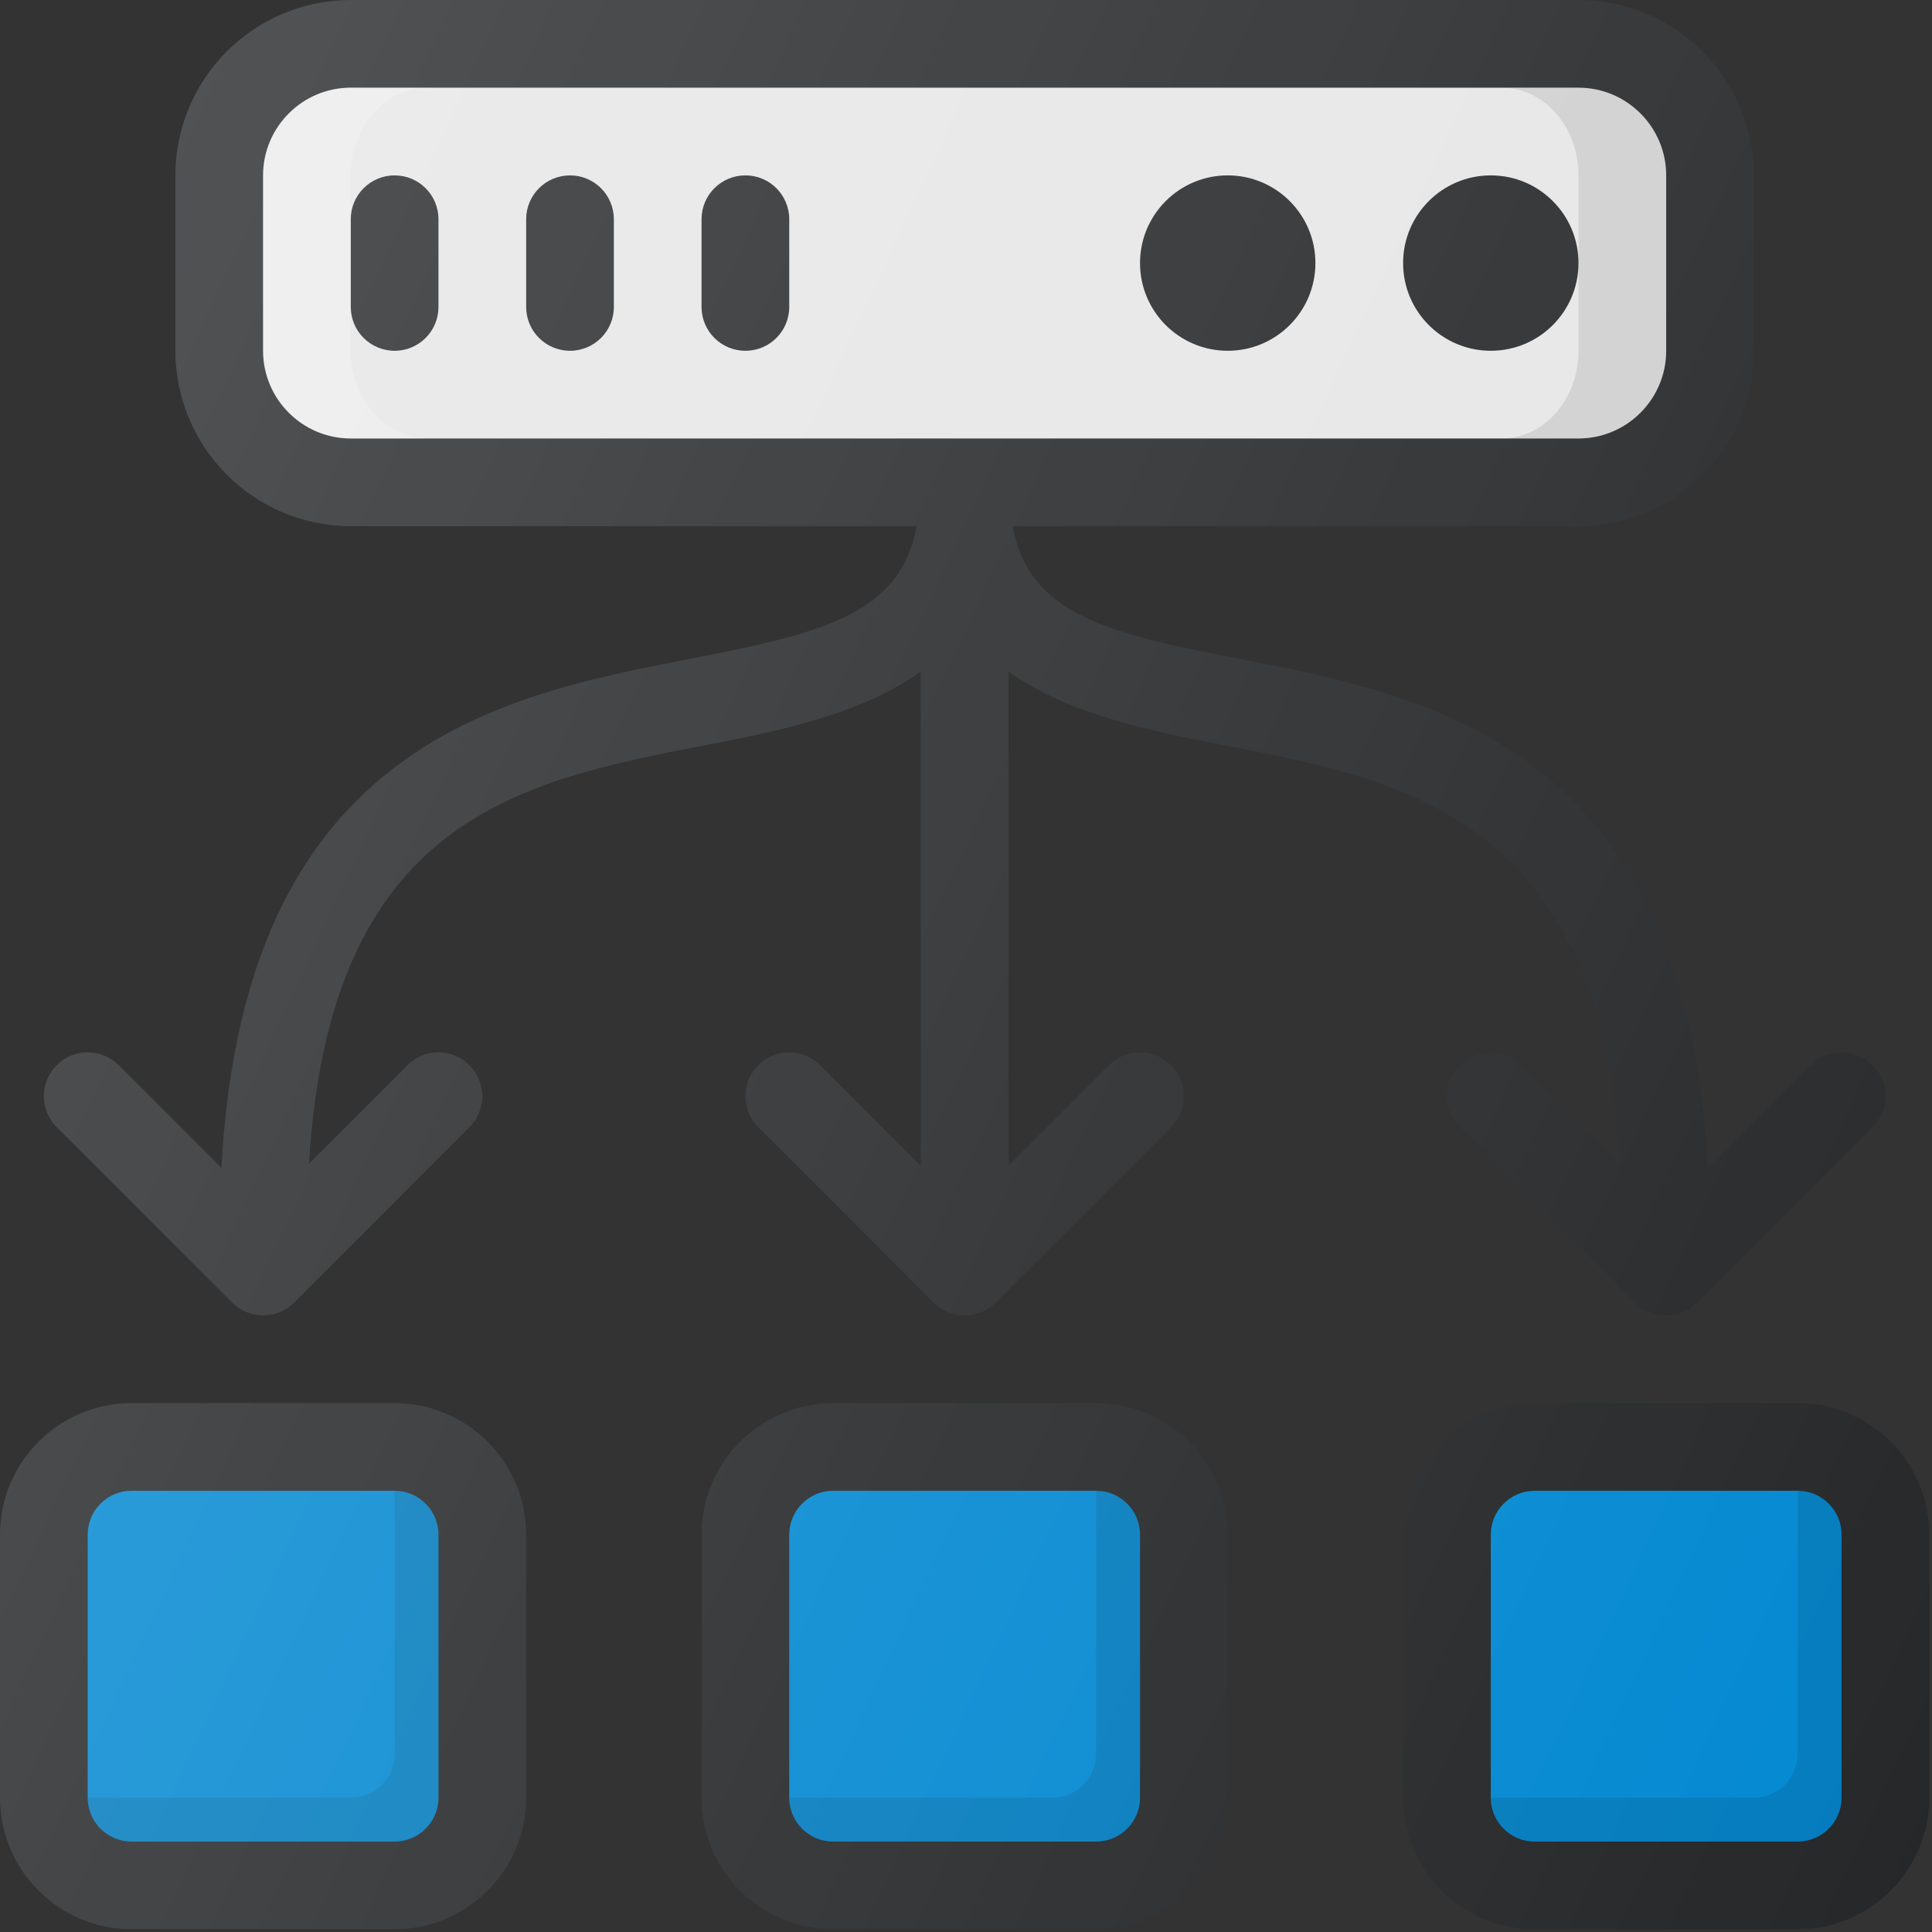 <?xml version="1.0" encoding="UTF-8"?>
<svg width="470px" height="470px" viewBox="0 0 470 470" version="1.1" xmlns="http://www.w3.org/2000/svg" xmlns:xlink="http://www.w3.org/1999/xlink">
    <rect x="0" y="0" width="470" height="470" fill="#333333" stroke="none"/>
    <!-- Generator: Sketch 52.4 (67378) - http://www.bohemiancoding.com/sketch -->
    <title>autoscaling</title>
    <desc>Created with Sketch.</desc>
    <defs>
        <linearGradient x1="-1.013%" y1="28.749%" x2="107.219%" y2="79.217%" id="linearGradient-1">
            <stop stop-color="#FFFFFF" stop-opacity="0.2" offset="0%"></stop>
            <stop stop-color="#FFFFFF" stop-opacity="0" offset="100%"></stop>
        </linearGradient>
    </defs>
    <g id="Page-1" stroke="none" stroke-width="1" fill="none" fill-rule="evenodd">
        <g id="autoscaling">
            <path d="M266.667,341.333 L202.667,341.333 C185.021,341.333 170.667,355.687 170.667,373.333 L170.667,437.333 C170.667,454.979 185.021,469.333 202.667,469.333 L266.667,469.333 C284.313,469.333 298.667,454.979 298.667,437.333 L298.667,373.333 C298.667,355.688 284.313,341.333 266.667,341.333 Z" id="Path" fill="#252729"></path>
            <path d="M277.333,437.333 C277.333,443.218 272.552,448 266.666,448 L202.666,448 C196.781,448 191.999,443.219 191.999,437.333 L191.999,373.333 C191.999,367.448 196.78,362.666 202.666,362.666 L266.666,362.666 C272.551,362.666 277.333,367.447 277.333,373.333 L277.333,437.333 Z" id="Path" fill="#0288D1"></path>
            <path d="M96,341.333 L32,341.333 C14.354,341.333 0,355.687 0,373.333 L0,437.333 C0,454.979 14.354,469.333 32,469.333 L96,469.333 C113.646,469.333 128,454.979 128,437.333 L128,373.333 C128,355.688 113.646,341.333 96,341.333 Z" id="Path" fill="#252729"></path>
            <path d="M106.667,437.333 C106.667,443.218 101.886,448 96,448 L32,448 C26.115,448 21.333,443.219 21.333,437.333 L21.333,373.333 C21.333,367.448 26.114,362.666 32,362.666 L96,362.666 C101.885,362.666 106.667,367.447 106.667,373.333 L106.667,437.333 Z" id="Path" fill="#0288D1"></path>
            <path d="M437.333,341.333 L373.333,341.333 C355.687,341.333 341.333,355.687 341.333,373.333 L341.333,437.333 C341.333,454.979 355.687,469.333 373.333,469.333 L437.333,469.333 C454.979,469.333 469.333,454.979 469.333,437.333 L469.333,373.333 C469.333,355.688 454.979,341.333 437.333,341.333 Z" id="Path" fill="#252729"></path>
            <path d="M448,437.333 C448,443.218 443.219,448 437.333,448 L373.333,448 C367.448,448 362.666,443.219 362.666,437.333 L362.666,373.333 C362.666,367.448 367.447,362.666 373.333,362.666 L437.333,362.666 C443.218,362.666 448,367.447 448,373.333 L448,437.333 Z" id="Path" fill="#0288D1"></path>
            <path d="M266.667,362.667 L266.667,426.667 C266.667,432.552 261.886,437.334 256,437.334 L192,437.334 C192,443.219 196.781,448.001 202.667,448.001 L266.667,448.001 C272.552,448.001 277.334,443.22 277.334,437.334 L277.334,373.334 C277.333,367.448 272.552,362.667 266.667,362.667 Z" id="Path" fill="#000000" opacity="0.1"></path>
            <path d="M96,362.667 L96,426.667 C96,432.552 91.219,437.334 85.333,437.334 L21.333,437.334 C21.333,443.219 26.115,448 32,448 L96,448 C101.885,448 106.667,443.219 106.667,437.333 L106.667,373.333 C106.667,367.448 101.885,362.667 96,362.667 Z" id="Path" fill="#000000" opacity="0.1"></path>
            <path d="M437.333,362.667 L437.333,426.667 C437.333,432.552 432.552,437.334 426.666,437.334 L362.666,437.334 C362.666,443.219 367.447,448.001 373.333,448.001 L437.333,448.001 C443.218,448.001 448,443.22 448,437.334 L448,373.334 C448,367.448 443.219,362.667 437.333,362.667 Z" id="Path" fill="#000000" opacity="0.1"></path>
            <path d="M56.458,316.875 C58.542,318.958 61.271,320 64,320 C66.729,320 69.458,318.958 71.542,316.875 L114.209,274.208 C118.376,270.041 118.376,263.291 114.209,259.125 C110.042,254.958 103.292,254.958 99.126,259.125 L75.172,283.079 C80.211,199.045 126.607,189.976 171.616,181.281 C190.038,177.721 209.591,173.691 224.001,163.373 L224.001,283.583 L199.543,259.125 C195.376,254.958 188.626,254.958 184.46,259.125 C180.293,263.292 180.293,270.042 184.46,274.208 L227.127,316.875 C229.21,318.958 231.94,320 234.669,320 C237.398,320 240.127,318.958 242.211,316.875 L284.878,274.208 C289.045,270.041 289.045,263.291 284.878,259.125 C280.711,254.958 273.961,254.958 269.795,259.125 L245.337,283.583 L245.337,163.373 C259.747,173.691 279.301,177.721 297.722,181.281 C342.731,189.976 389.127,199.045 394.166,283.079 L370.212,259.125 C366.045,254.958 359.295,254.958 355.129,259.125 C350.962,263.292 350.962,270.042 355.129,274.208 L397.796,316.875 C399.879,318.958 402.609,320 405.338,320 C408.067,320 410.796,318.958 412.88,316.875 L455.547,274.208 C459.714,270.041 459.714,263.291 455.547,259.125 C451.38,254.958 444.63,254.958 440.464,259.125 L415.474,284.115 C410.061,181.53 347.857,169.235 301.766,160.334 C268.597,153.923 250.447,149.342 246.295,128.001 L384,128.001 C407.531,128.001 426.667,108.866 426.667,85.334 L426.667,42.667 C426.667,19.135 407.531,0 384,0 L85.333,0 C61.802,0 42.667,19.135 42.667,42.667 L42.667,85.334 C42.667,108.865 61.802,128.001 85.334,128.001 L223.045,128.001 C218.893,149.342 200.743,153.923 167.574,160.334 C121.483,169.235 59.278,181.531 53.866,284.115 L28.876,259.125 C24.709,254.958 17.959,254.958 13.793,259.125 C9.626,263.292 9.626,270.042 13.793,274.208 L56.458,316.875 Z" id="Path" fill="#252729"></path>
            <path d="M64,85.333 L64,42.667 C64,30.907 73.573,21.334 85.333,21.334 L384,21.334 C395.76,21.334 405.333,30.907 405.333,42.667 L405.333,85.334 C405.333,97.094 395.76,106.667 384,106.667 L85.333,106.667 C73.573,106.667 64,97.094 64,85.333 Z" id="Path" fill="#E6E6E6"></path>
            <path d="M85.333,85.333 L85.333,42.667 C85.333,30.907 93.709,21.334 104,21.334 L85.333,21.334 C73.573,21.333 64,30.906 64,42.667 L64,85.334 C64,97.094 73.573,106.667 85.333,106.667 L104,106.667 C93.71,106.667 85.333,97.094 85.333,85.333 Z" id="Path" fill="#FFFFFF" opacity="0.2"></path>
            <path d="M384,21.333 L365.333,21.333 C375.623,21.333 384,30.906 384,42.666 L384,85.333 C384,97.093 375.624,106.666 365.333,106.666 L384,106.666 C395.76,106.666 405.333,97.093 405.333,85.333 L405.333,42.667 C405.333,30.906 395.76,21.333 384,21.333 Z" id="Path" fill="#000000" opacity="0.1"></path>
            <g id="Group" transform="translate(85, 42)" fill="#252729">
                <path d="M11,0.667 C5.104,0.667 0.333,5.438 0.333,11.334 L0.333,32.667 C0.333,38.563 5.104,43.334 11,43.334 C16.896,43.334 21.667,38.563 21.667,32.667 L21.667,11.333 C21.667,5.438 16.896,0.667 11,0.667 Z" id="Path"></path>
                <path d="M53.667,0.667 C47.771,0.667 43,5.438 43,11.334 L43,32.667 C43,38.563 47.771,43.334 53.667,43.334 C59.563,43.334 64.334,38.563 64.334,32.667 L64.334,11.333 C64.333,5.438 59.563,0.667 53.667,0.667 Z" id="Path"></path>
                <path d="M96.333,0.667 C90.437,0.667 85.666,5.438 85.666,11.334 L85.666,32.667 C85.666,38.563 90.437,43.334 96.333,43.334 C102.229,43.334 107,38.563 107,32.667 L107,11.333 C107,5.438 102.229,0.667 96.333,0.667 Z" id="Path"></path>
                <circle id="Oval" cx="277.667" cy="22" r="21.333"></circle>
                <circle id="Oval" cx="213.667" cy="22" r="21.333"></circle>
            </g>
            <path d="M266.667,341.333 L202.667,341.333 C185.021,341.333 170.667,355.687 170.667,373.333 L170.667,437.333 C170.667,454.979 185.021,469.333 202.667,469.333 L266.667,469.333 C284.313,469.333 298.667,454.979 298.667,437.333 L298.667,373.333 C298.667,355.688 284.313,341.333 266.667,341.333 Z M96,341.333 L32,341.333 C14.354,341.333 0,355.687 0,373.333 L0,437.333 C0,454.979 14.354,469.333 32,469.333 L96,469.333 C113.646,469.333 128,454.979 128,437.333 L128,373.333 C128,355.688 113.646,341.333 96,341.333 Z M437.333,341.333 L373.333,341.333 C355.687,341.333 341.333,355.687 341.333,373.333 L341.333,437.333 C341.333,454.979 355.687,469.333 373.333,469.333 L437.333,469.333 C454.979,469.333 469.333,454.979 469.333,437.333 L469.333,373.333 C469.333,355.688 454.979,341.333 437.333,341.333 Z M56.458,316.875 C58.542,318.958 61.271,320 64,320 C66.729,320 69.458,318.958 71.542,316.875 L114.209,274.208 C118.376,270.041 118.376,263.291 114.209,259.125 C110.042,254.958 103.292,254.958 99.126,259.125 L75.172,283.079 C80.211,199.045 126.607,189.976 171.616,181.281 C190.038,177.721 209.591,173.691 224.001,163.373 L224.001,283.583 L199.543,259.125 C195.376,254.958 188.626,254.958 184.46,259.125 C180.293,263.292 180.293,270.042 184.46,274.208 L227.127,316.875 C229.21,318.958 231.94,320 234.669,320 C237.398,320 240.127,318.958 242.211,316.875 L284.878,274.208 C289.045,270.041 289.045,263.291 284.878,259.125 C280.711,254.958 273.961,254.958 269.795,259.125 L245.337,283.583 L245.337,163.373 C259.747,173.691 279.301,177.721 297.722,181.281 C342.731,189.976 389.127,199.045 394.166,283.079 L370.212,259.125 C366.045,254.958 359.295,254.958 355.129,259.125 C350.962,263.292 350.962,270.042 355.129,274.208 L397.796,316.875 C399.879,318.958 402.609,320 405.338,320 C408.067,320 410.796,318.958 412.88,316.875 L455.547,274.208 C459.714,270.041 459.714,263.291 455.547,259.125 C451.38,254.958 444.63,254.958 440.464,259.125 L415.474,284.115 C410.061,181.53 347.857,169.235 301.766,160.334 C268.597,153.923 250.447,149.342 246.295,128.001 L384,128.001 C407.531,128.001 426.667,108.866 426.667,85.334 L426.667,42.667 C426.667,19.135 407.531,0 384,0 L85.333,0 C61.802,0 42.667,19.135 42.667,42.667 L42.667,85.334 C42.667,108.865 61.802,128.001 85.334,128.001 L223.045,128.001 C218.893,149.342 200.743,153.923 167.574,160.334 C121.483,169.235 59.278,181.531 53.866,284.115 L28.876,259.125 C24.709,254.958 17.959,254.958 13.793,259.125 C9.626,263.292 9.626,270.042 13.793,274.208 L56.458,316.875 Z" id="Shape" fill="url(#linearGradient-1)" fill-rule="nonzero"></path>
        </g>
    </g>
</svg>